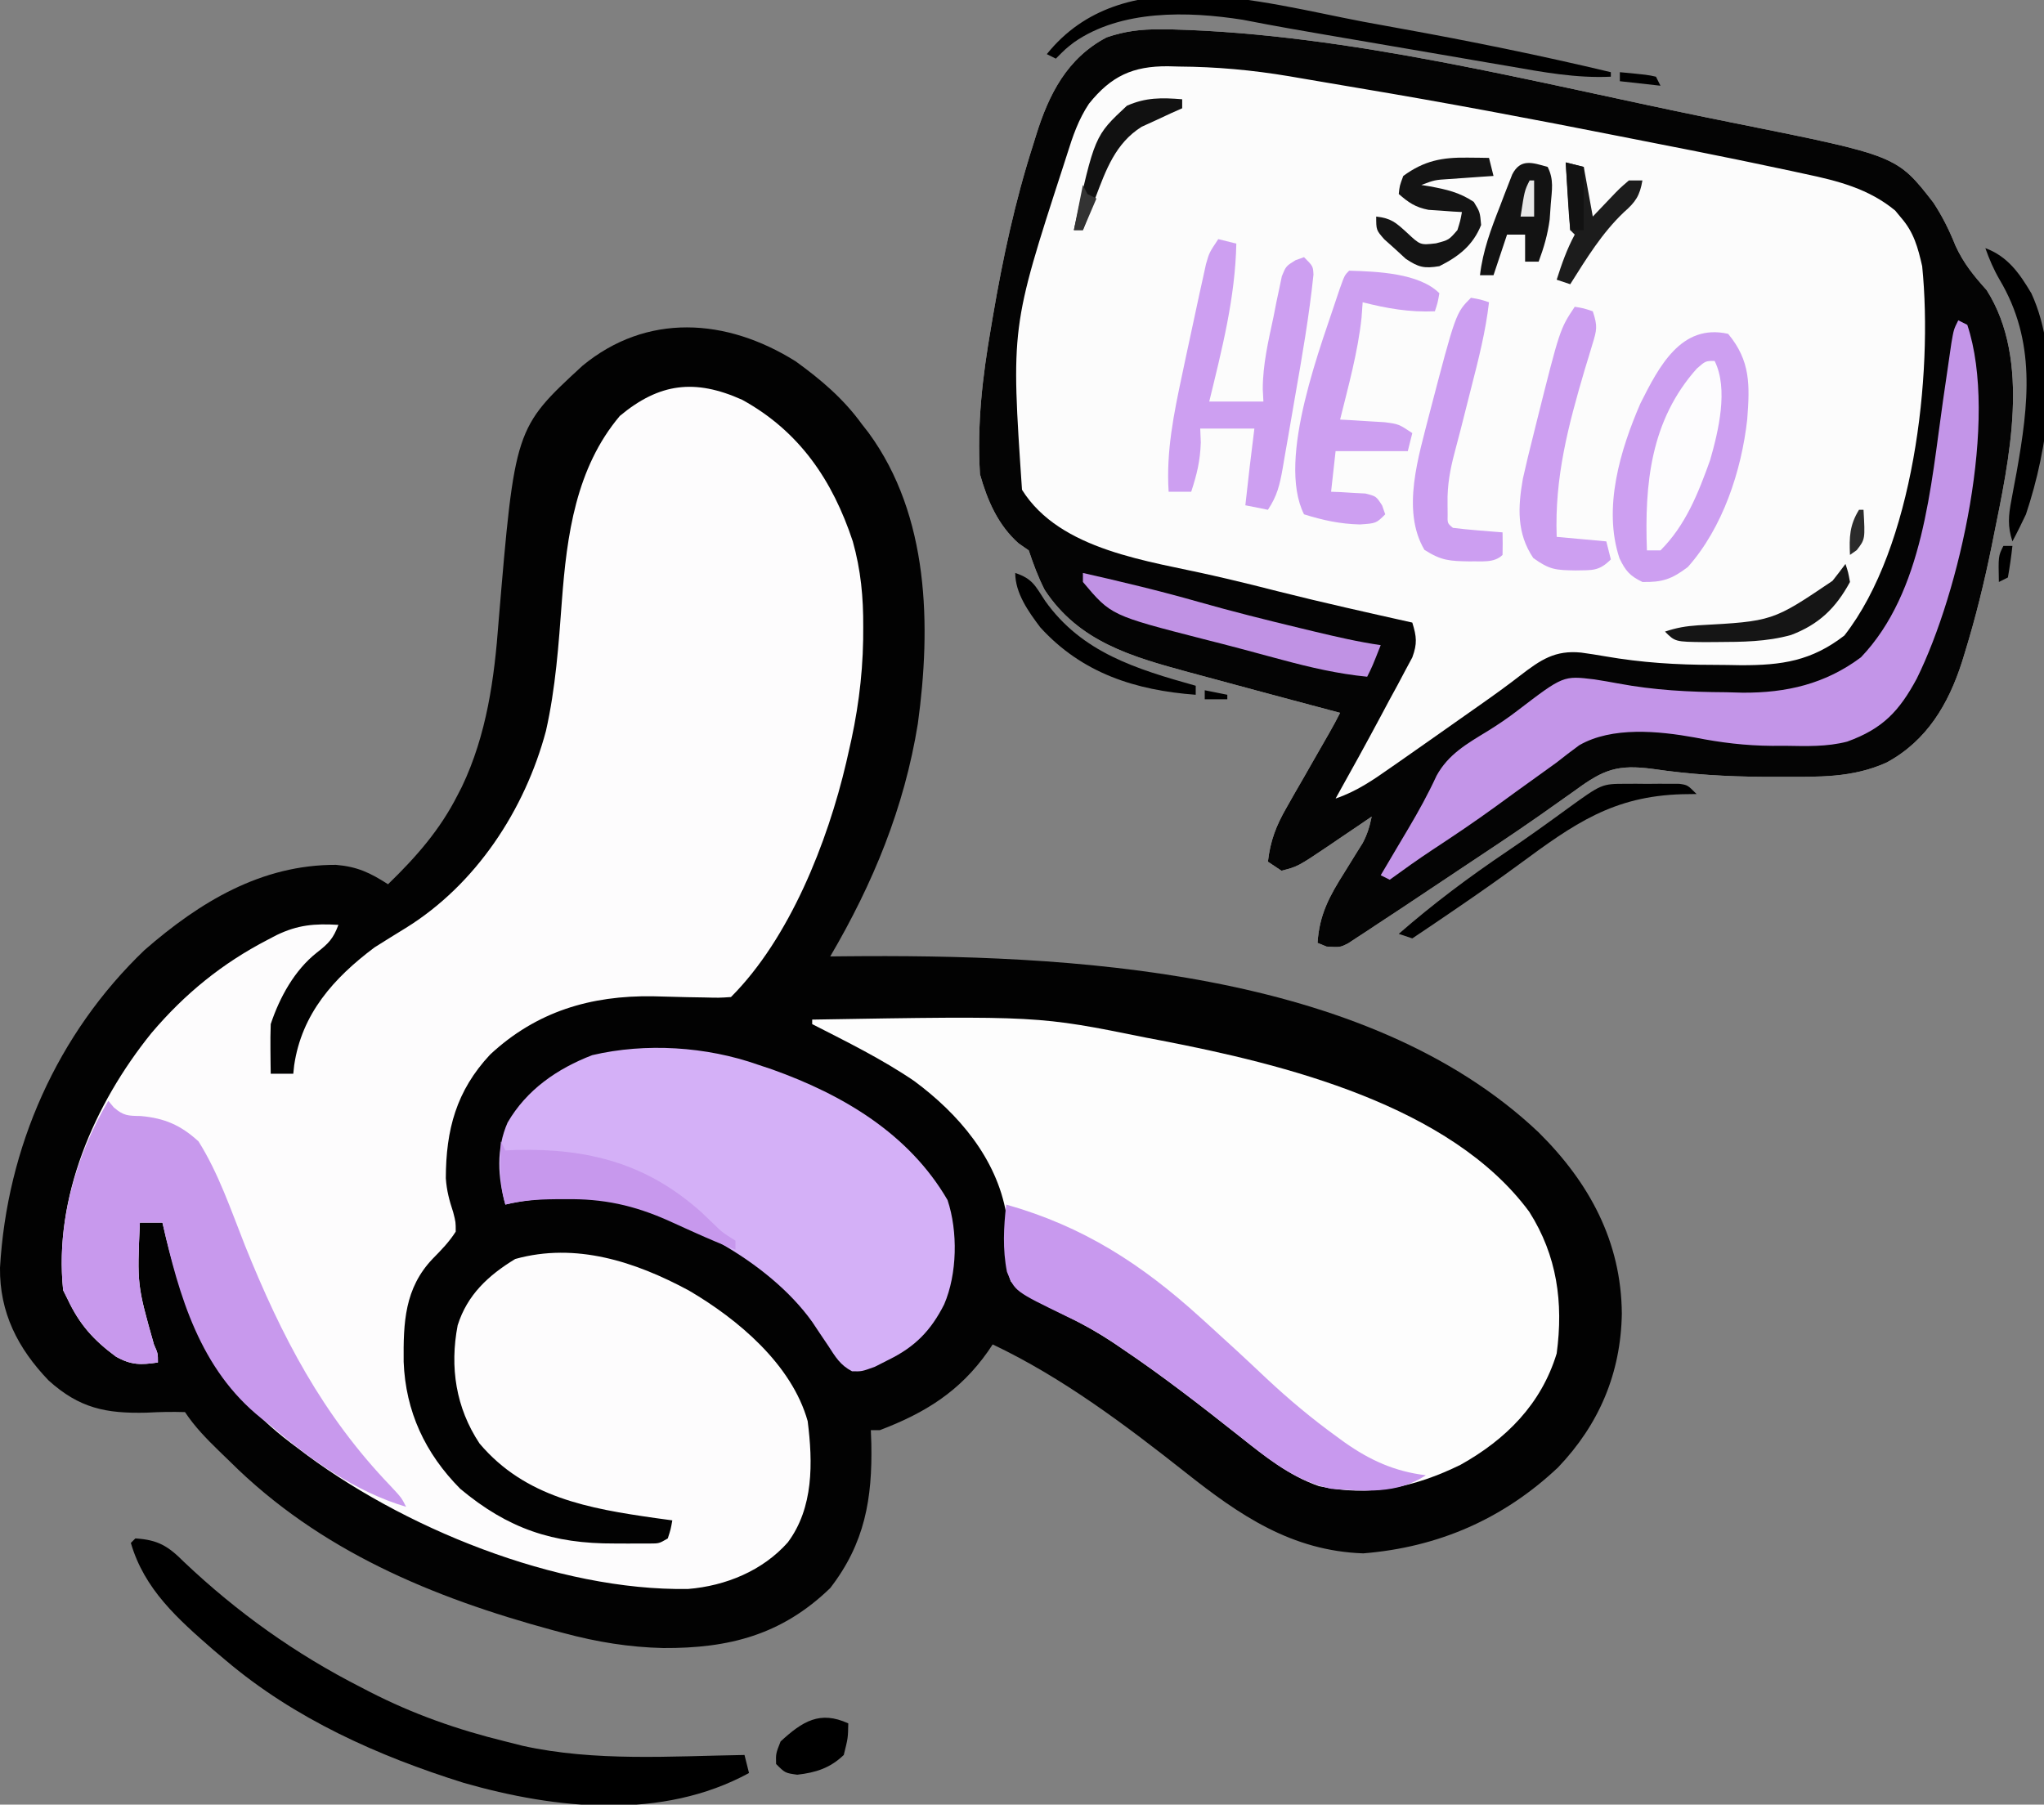 <svg xmlns="http://www.w3.org/2000/svg" width="453" height="400"><rect width="100%" height="100%" fill="#808080" stroke="none"/><path d="M0 0 C5.624 4.057 10.596 8.288 14.668 13.91 C15.416 14.871 15.416 14.871 16.18 15.852 C29.623 34.238 30.05 58.623 27.091 80.277 C24.096 98.925 17.155 115.737 7.668 131.91 C8.618 131.9 9.569 131.889 10.548 131.878 C60.249 131.38 126.311 134.587 164.668 170.91 C175.88 182.021 182.985 195.071 183.105 211.098 C182.882 224.262 178.098 235.608 168.98 245.16 C156.818 256.632 142.379 262.885 125.793 264.223 C109.937 263.671 98.404 255.789 86.441 246.311 C73.073 235.752 59.118 225.24 43.668 217.91 C43.328 218.418 42.987 218.926 42.637 219.449 C36.392 228.318 28.763 233.069 18.668 236.91 C18.008 236.91 17.348 236.91 16.668 236.91 C16.703 237.877 16.738 238.844 16.773 239.84 C17.028 252.088 15.349 261.975 7.668 271.91 C-3.073 282.313 -14.809 285.296 -29.344 285.208 C-36.905 285.031 -44.027 283.869 -51.332 281.91 C-52.163 281.69 -52.994 281.469 -53.85 281.242 C-80.565 273.992 -105.514 263.611 -125.332 243.91 C-126.139 243.129 -126.946 242.348 -127.777 241.543 C-130.627 238.755 -133.114 236.237 -135.332 232.91 C-138.22 232.821 -140.957 232.878 -143.832 233.035 C-152.829 233.254 -158.721 232.078 -165.566 225.891 C-172.377 218.794 -176.445 210.842 -176.332 200.91 C-174.792 174.26 -163.681 149.043 -144.277 130.477 C-132.023 119.799 -118.38 111.558 -101.875 111.609 C-97.118 112.013 -94.318 113.359 -90.332 115.91 C-84.121 109.882 -78.815 103.869 -74.895 96.098 C-74.59 95.508 -74.285 94.918 -73.971 94.311 C-68.45 82.721 -66.765 70.314 -65.832 57.66 C-62.233 14.804 -62.233 14.804 -47.23 0.973 C-33.041 -10.73 -15.391 -9.653 0 0 Z " fill="#020202" transform="translate(176.332,80.09)"></path><path d="M0 0 C1.28 0.011 1.28 0.011 2.585 0.022 C42.063 1.083 82.482 11.687 121 19.538 C123.306 20.007 125.612 20.473 127.92 20.936 C163.161 28.026 163.161 28.026 171.238 38.414 C173.258 41.501 174.753 44.507 176.125 47.938 C177.916 51.864 180.169 54.605 183.031 57.801 C192.974 73.416 187.99 95.541 184.562 112.5 C184.344 113.591 184.344 113.591 184.121 114.704 C182.501 122.649 180.581 130.461 178.191 138.211 C177.892 139.187 177.892 139.187 177.587 140.182 C174.581 149.59 169.779 157.677 160.926 162.492 C153.28 165.975 145.737 165.692 137.5 165.688 C135.62 165.688 135.62 165.688 133.703 165.689 C125.374 165.642 117.305 165.155 109.07 163.938 C101.243 162.906 98.164 164.051 91.938 168.625 C90.27 169.807 88.601 170.987 86.93 172.164 C85.978 172.837 85.026 173.51 84.046 174.204 C78.033 178.419 71.897 182.457 65.783 186.523 C63.596 187.978 61.41 189.436 59.225 190.895 C57.844 191.816 56.463 192.736 55.082 193.656 C54.462 194.07 53.841 194.485 53.202 194.911 C51.39 196.116 49.571 197.309 47.75 198.5 C46.696 199.203 46.696 199.203 45.62 199.919 C44.561 200.61 44.561 200.61 43.479 201.314 C42.838 201.737 42.196 202.16 41.535 202.595 C39.75 203.5 39.75 203.5 36.75 203.312 C36.09 203.044 35.43 202.776 34.75 202.5 C35.151 196.184 37.404 192.106 40.75 186.812 C41.671 185.332 42.588 183.849 43.5 182.363 C43.907 181.717 44.315 181.07 44.734 180.404 C45.78 178.444 46.307 176.669 46.75 174.5 C45.725 175.199 44.7 175.897 43.645 176.617 C42.284 177.537 40.923 178.456 39.562 179.375 C38.889 179.835 38.215 180.295 37.521 180.77 C30.362 185.589 30.362 185.589 26.75 186.5 C25.265 185.51 25.265 185.51 23.75 184.5 C24.29 179.844 25.55 176.572 27.875 172.516 C28.499 171.416 29.123 170.316 29.766 169.184 C30.42 168.051 31.075 166.917 31.75 165.75 C32.412 164.59 33.074 163.43 33.734 162.27 C34.941 160.153 36.152 158.038 37.367 155.927 C38.197 154.471 39.001 152.999 39.75 151.5 C39.004 151.304 38.257 151.108 37.488 150.906 C33.239 149.782 28.994 148.642 24.75 147.5 C23.629 147.2 22.509 146.899 21.354 146.59 C18.191 145.74 15.03 144.884 11.869 144.024 C9.975 143.51 8.079 143.002 6.183 142.494 C-6.41 139.055 -18.17 135.773 -25.73 124.242 C-27.177 121.412 -28.246 118.512 -29.25 115.5 C-29.992 114.984 -30.735 114.469 -31.5 113.938 C-36.065 109.891 -38.417 104.449 -40.062 98.625 C-40.732 87.46 -39.519 77.09 -37.625 66.125 C-37.491 65.334 -37.357 64.542 -37.219 63.727 C-35.008 50.746 -32.29 38.049 -28.25 25.5 C-28.046 24.835 -27.841 24.17 -27.63 23.485 C-24.78 14.345 -20.744 6.399 -12.008 1.789 C-7.898 0.379 -4.295 -0.037 0 0 Z " fill="#FCFCFC" transform="translate(257.25,6.5)"></path><path d="M0 0 C12.679 6.981 20.029 17.835 24.512 31.383 C26.299 37.742 26.867 43.792 26.824 50.383 C26.817 51.754 26.817 51.754 26.809 53.153 C26.663 61.804 25.507 69.978 23.512 78.383 C23.286 79.378 23.286 79.378 23.056 80.394 C18.933 98.04 10.502 119.392 -2.488 132.383 C-5.127 132.562 -5.127 132.562 -8.457 132.473 C-9.669 132.453 -10.88 132.433 -12.129 132.412 C-14.671 132.352 -17.212 132.287 -19.754 132.217 C-33.527 132.006 -45.572 135.557 -55.863 145.133 C-63.382 153.177 -65.655 161.817 -65.684 172.543 C-65.494 175.303 -64.911 177.457 -64.051 180.07 C-63.484 182.27 -63.484 182.27 -63.488 184.383 C-64.956 186.69 -66.677 188.448 -68.594 190.395 C-74.845 196.955 -75.103 204.56 -75.029 213.218 C-74.605 224.255 -70.269 233.526 -62.488 241.383 C-51.864 250.263 -41.922 253.566 -28.301 253.508 C-27.386 253.512 -26.472 253.516 -25.529 253.52 C-24.219 253.518 -24.219 253.518 -22.883 253.516 C-22.087 253.514 -21.292 253.513 -20.472 253.512 C-18.413 253.507 -18.413 253.507 -16.488 252.383 C-15.836 250.358 -15.836 250.358 -15.488 248.383 C-16.732 248.213 -17.976 248.042 -19.258 247.867 C-33.905 245.777 -48.104 243.319 -58.219 231.332 C-63.464 223.411 -64.843 214.437 -63.059 205.145 C-60.93 198.377 -56.243 194.057 -50.301 190.445 C-36.886 186.707 -23.686 191.035 -11.816 197.434 C-0.951 203.797 10.983 213.805 14.512 226.383 C15.677 235.583 15.839 245.589 10.105 253.266 C4.537 259.544 -3.657 262.907 -11.977 263.586 C-40.989 264.067 -75.654 249.981 -98.488 232.383 C-99.016 231.987 -99.543 231.59 -100.086 231.182 C-116.884 218.439 -123.896 202.769 -128.488 182.383 C-130.138 182.383 -131.788 182.383 -133.488 182.383 C-134.099 196.213 -134.099 196.213 -130.363 209.414 C-129.488 211.383 -129.488 211.383 -129.488 213.383 C-133.292 213.949 -135.422 213.984 -138.816 212.07 C-143.782 208.387 -146.862 204.964 -149.488 199.383 C-149.818 198.723 -150.148 198.063 -150.488 197.383 C-152.63 176.82 -143.635 156.098 -130.897 140.333 C-123.534 131.661 -115.282 124.933 -105.176 119.695 C-104.208 119.186 -104.208 119.186 -103.22 118.667 C-98.455 116.367 -94.762 116.073 -89.488 116.383 C-90.599 119.382 -91.657 120.513 -94.238 122.508 C-99.212 126.418 -102.509 132.446 -104.488 138.383 C-104.557 140.278 -104.573 142.174 -104.551 144.07 C-104.542 145.064 -104.533 146.058 -104.523 147.082 C-104.512 147.841 -104.5 148.601 -104.488 149.383 C-102.838 149.383 -101.188 149.383 -99.488 149.383 C-99.394 148.474 -99.394 148.474 -99.297 147.547 C-97.624 136.099 -90.539 128.164 -81.488 121.383 C-79.185 119.926 -76.875 118.492 -74.551 117.07 C-59.002 107.434 -48.169 90.922 -43.488 73.383 C-41.352 63.898 -40.676 54.255 -39.962 44.582 C-38.868 30.009 -36.851 15.102 -27.113 3.57 C-18.364 -3.72 -10.491 -4.71 0 0 Z " fill="#FDFCFD" transform="translate(164.488,88.617)"></path><path d="M0 0 C1.28 0.011 1.28 0.011 2.585 0.022 C42.063 1.083 82.482 11.687 121 19.538 C123.306 20.007 125.612 20.473 127.92 20.936 C163.161 28.026 163.161 28.026 171.238 38.414 C173.258 41.501 174.753 44.507 176.125 47.938 C177.916 51.864 180.169 54.605 183.031 57.801 C192.974 73.416 187.99 95.541 184.562 112.5 C184.344 113.591 184.344 113.591 184.121 114.704 C182.501 122.649 180.581 130.461 178.191 138.211 C177.892 139.187 177.892 139.187 177.587 140.182 C174.581 149.59 169.779 157.677 160.926 162.492 C153.28 165.975 145.737 165.692 137.5 165.688 C135.62 165.688 135.62 165.688 133.703 165.689 C125.374 165.642 117.305 165.155 109.07 163.938 C101.243 162.906 98.164 164.051 91.938 168.625 C90.27 169.807 88.601 170.987 86.93 172.164 C85.978 172.837 85.026 173.51 84.046 174.204 C78.033 178.419 71.897 182.457 65.783 186.523 C63.596 187.978 61.41 189.436 59.225 190.895 C57.844 191.816 56.463 192.736 55.082 193.656 C54.462 194.07 53.841 194.485 53.202 194.911 C51.39 196.116 49.571 197.309 47.75 198.5 C46.696 199.203 46.696 199.203 45.62 199.919 C44.561 200.61 44.561 200.61 43.479 201.314 C42.838 201.737 42.196 202.16 41.535 202.595 C39.75 203.5 39.75 203.5 36.75 203.312 C36.09 203.044 35.43 202.776 34.75 202.5 C35.151 196.184 37.404 192.106 40.75 186.812 C41.671 185.332 42.588 183.849 43.5 182.363 C43.907 181.717 44.315 181.07 44.734 180.404 C45.78 178.444 46.307 176.669 46.75 174.5 C45.725 175.199 44.7 175.897 43.645 176.617 C42.284 177.537 40.923 178.456 39.562 179.375 C38.889 179.835 38.215 180.295 37.521 180.77 C30.362 185.589 30.362 185.589 26.75 186.5 C25.265 185.51 25.265 185.51 23.75 184.5 C24.29 179.844 25.55 176.572 27.875 172.516 C28.499 171.416 29.123 170.316 29.766 169.184 C30.42 168.051 31.075 166.917 31.75 165.75 C32.412 164.59 33.074 163.43 33.734 162.27 C34.941 160.153 36.152 158.038 37.367 155.927 C38.197 154.471 39.001 152.999 39.75 151.5 C39.004 151.304 38.257 151.108 37.488 150.906 C33.239 149.782 28.994 148.642 24.75 147.5 C23.629 147.2 22.509 146.899 21.354 146.59 C18.191 145.74 15.03 144.884 11.869 144.024 C9.975 143.51 8.079 143.002 6.183 142.494 C-6.41 139.055 -18.17 135.773 -25.73 124.242 C-27.177 121.412 -28.246 118.512 -29.25 115.5 C-29.992 114.984 -30.735 114.469 -31.5 113.938 C-36.065 109.891 -38.417 104.449 -40.062 98.625 C-40.732 87.46 -39.519 77.09 -37.625 66.125 C-37.491 65.334 -37.357 64.542 -37.219 63.727 C-35.008 50.746 -32.29 38.049 -28.25 25.5 C-28.046 24.835 -27.841 24.17 -27.63 23.485 C-24.78 14.345 -20.744 6.399 -12.008 1.789 C-7.898 0.379 -4.295 -0.037 0 0 Z M-15.906 16.483 C-18.24 19.986 -19.504 23.689 -20.75 27.688 C-21.182 29.028 -21.182 29.028 -21.622 30.395 C-33.192 66.041 -33.192 66.041 -30.75 102.062 C-22.279 115.604 -2.547 117.814 11.664 121.094 C13.238 121.455 13.238 121.455 14.845 121.824 C18.556 122.688 22.246 123.619 25.938 124.562 C35.832 127.06 45.793 129.27 55.75 131.5 C56.702 134.594 56.882 136.14 55.75 139.22 C55.231 140.184 54.713 141.148 54.18 142.141 C53.612 143.212 53.045 144.283 52.461 145.387 C51.552 147.052 51.552 147.052 50.625 148.75 C49.751 150.392 49.751 150.392 48.859 152.066 C45.557 158.248 42.176 164.386 38.75 170.5 C43.389 168.924 47.032 166.418 51 163.625 C52.039 162.902 52.039 162.902 53.098 162.165 C55.32 160.616 57.536 159.059 59.75 157.5 C60.49 156.98 61.23 156.459 61.993 155.923 C63.476 154.88 64.957 153.836 66.438 152.792 C67.89 151.768 69.342 150.747 70.796 149.728 C73.822 147.601 76.804 145.458 79.727 143.188 C84.214 139.742 87.401 137.568 93.179 138.151 C94.957 138.392 96.73 138.671 98.498 138.979 C106.516 140.374 114.346 140.873 122.481 140.871 C124.513 140.875 126.543 140.912 128.574 140.949 C137.685 140.976 144.231 139.992 151.5 134.375 C166.814 114.807 171.196 76.751 168.75 52.5 C167.802 48.368 166.921 45.038 164.125 41.812 C163.456 41.002 163.456 41.002 162.773 40.176 C156.94 35.344 150.088 33.587 142.812 32.062 C141.854 31.854 140.895 31.645 139.907 31.429 C136.857 30.771 133.805 30.132 130.75 29.5 C129.324 29.204 129.324 29.204 127.87 28.903 C121.729 27.639 115.58 26.422 109.427 25.22 C106.816 24.709 104.206 24.195 101.597 23.679 C82.38 19.874 63.152 16.245 43.829 13.016 C40.976 12.538 38.125 12.052 35.273 11.562 C33.682 11.291 32.091 11.021 30.5 10.75 C29.828 10.634 29.155 10.519 28.462 10.399 C20.323 9.034 12.313 8.303 4.062 8.25 C2.84 8.219 2.84 8.219 1.592 8.188 C-6.206 8.137 -10.999 10.367 -15.906 16.483 Z " fill="#040404" transform="translate(257.25,6.5)"></path><path d="M0 0 C50.129 -0.842 50.129 -0.842 74 4 C75.069 4.204 76.139 4.407 77.241 4.617 C104.506 9.879 141.467 18.942 158.922 42.605 C165.085 52.305 166.517 62.731 165 74 C161.581 85.238 153.765 93.057 143.688 98.68 C133.578 103.646 123.509 105.868 112.312 103.41 C105.612 101.08 100.26 96.757 94.756 92.391 C86.197 85.612 77.568 78.899 68.5 72.812 C67.905 72.408 67.309 72.004 66.696 71.587 C63.335 69.36 59.951 67.443 56.32 65.688 C46.994 61.056 46.994 61.056 44 58 C42.335 52.885 42.702 48.314 43 43 C40.841 30.676 32.376 20.847 22.625 13.625 C15.478 8.753 7.688 4.933 0 1 C0 0.67 0 0.34 0 0 Z " fill="#FDFDFD" transform="translate(180,226)"></path><path d="M0 0 C1.052 0.352 2.104 0.704 3.188 1.066 C18.849 6.662 33.482 15.334 42 30 C44.314 36.941 44.157 46.376 41.25 53.125 C38.322 58.911 34.83 62.504 29 65.375 C27.453 66.16 27.453 66.16 25.875 66.961 C23 68 23 68 20.84 67.957 C18.211 66.59 17.164 64.787 15.562 62.312 C14.949 61.402 14.335 60.492 13.703 59.555 C13.141 58.712 12.579 57.869 12 57 C2.239 43.334 -17.623 32.918 -34 30 C-41.285 29.418 -48.867 29.287 -56 31 C-57.696 24.987 -58.069 18.617 -55.5 12.812 C-51.272 5.531 -44.495 0.865 -36.738 -2.121 C-24.909 -4.902 -11.415 -4.037 0 0 Z " fill="#D4B0F7" transform="translate(168,236)"></path><path d="M0 0 C0.409 0.487 0.817 0.975 1.238 1.477 C3.392 3.339 4.387 3.325 7.188 3.375 C12.492 3.849 16.064 5.401 20 9 C24.467 16.105 27.237 24.355 30.312 32.125 C38.437 52.287 47.434 69.62 62.594 85.418 C65 88 65 88 66 90 C54.649 86.595 44.897 79.637 36 72 C35.304 71.46 34.608 70.92 33.891 70.363 C20.345 59.522 15.669 43.288 12 27 C10.35 27 8.7 27 7 27 C6.389 40.83 6.389 40.83 10.125 54.031 C11 56 11 56 11 58 C7.196 58.567 5.066 58.601 1.672 56.688 C-3.294 53.004 -6.373 49.581 -9 44 C-9.33 43.34 -9.66 42.68 -10 42 C-11.519 27.414 -7.416 12.56 0 0 Z " fill="#C899ED" transform="translate(24,244)"></path><path d="M0 0 C0.99 0.495 0.99 0.495 2 1 C8.969 21.907 0.342 60.127 -9.202 79.431 C-13.064 86.59 -16.689 90.514 -24.625 93.385 C-29.143 94.555 -33.675 94.389 -38.312 94.312 C-39.766 94.317 -39.766 94.317 -41.248 94.322 C-47.141 94.279 -52.621 93.616 -58.395 92.469 C-66.393 91.028 -76.738 89.997 -84 94.188 C-85.694 95.421 -87.356 96.7 -89 98 C-90.389 99.01 -91.782 100.013 -93.18 101.012 C-96.323 103.26 -99.454 105.525 -102.574 107.805 C-107.133 111.118 -111.785 114.251 -116.496 117.344 C-119.727 119.481 -122.868 121.722 -126 124 C-126.66 123.67 -127.32 123.34 -128 123 C-127.336 121.877 -126.672 120.754 -125.988 119.598 C-125.35 118.516 -125.35 118.516 -124.7 117.412 C-123.77 115.838 -122.838 114.266 -121.902 112.696 C-119.614 108.838 -117.504 105.013 -115.625 100.938 C-113.012 96.177 -108.87 93.835 -104.32 91.062 C-101.973 89.604 -99.854 88.174 -97.68 86.5 C-87.543 78.754 -87.543 78.754 -80.654 79.59 C-78.899 79.861 -77.148 80.161 -75.403 80.489 C-67.409 81.989 -59.623 82.399 -51.5 82.438 C-50.272 82.47 -49.043 82.503 -47.777 82.537 C-38.083 82.594 -29.446 80.602 -21.562 74.688 C-7.7 60.148 -6.117 36.796 -3.375 17.75 C-3.051 15.51 -2.726 13.271 -2.396 11.032 C-2.102 9.033 -1.813 7.034 -1.525 5.034 C-1 2 -1 2 0 0 Z " fill="#C395E8" transform="translate(434,71)"></path><path d="M0 0 C5.059 0.315 7.279 1.711 10.812 5.25 C22.62 16.434 35.513 25.626 50 33 C50.621 33.322 51.242 33.644 51.881 33.976 C61.571 38.954 71.426 42.413 82 45 C83.905 45.481 83.905 45.481 85.848 45.973 C101.835 49.504 118.73 48.265 135 48 C135.33 49.32 135.66 50.64 136 52 C116.746 62.502 93.166 60.034 72.758 54.176 C53.795 48.243 35.25 39.952 20 27 C19.122 26.26 18.244 25.52 17.34 24.758 C9.409 17.844 2.003 11.322 -1 1 C-0.67 0.67 -0.34 0.34 0 0 Z " fill="#000000" transform="translate(30,341)"></path><path d="M0 0 C17.034 4.808 29.983 13.177 43 25 C43.512 25.462 44.023 25.924 44.55 26.4 C48.979 30.407 53.369 34.454 57.703 38.562 C62.66 43.201 67.753 47.463 73.25 51.438 C73.816 51.851 74.383 52.264 74.966 52.69 C80.622 56.68 86.08 59.156 93 60 C86.676 64.216 79.375 63.545 72 63 C64.035 61.306 58.015 56.356 51.756 51.391 C43.197 44.612 34.567 37.901 25.5 31.812 C24.905 31.407 24.309 31.001 23.696 30.583 C20.338 28.351 16.974 26.466 13.32 24.758 C1.887 19.222 1.887 19.222 0.163 14.902 C-0.825 9.89 -0.568 5.05 0 0 Z " fill="#C899EE" transform="translate(223,267)"></path><path d="M0 0 C4.999 6.005 4.799 11.442 4.228 18.967 C2.95 30.381 -1.196 42.976 -8.938 51.688 C-12.494 54.373 -14.557 55.082 -19 55 C-21.807 53.634 -22.735 52.551 -24.082 49.75 C-27.801 38.61 -23.917 25.707 -19.422 15.371 C-15.368 7.345 -10.448 -2.366 0 0 Z " fill="#CD9FF1" transform="translate(383,74)"></path><path d="M0 0 C1.32 0.33 2.64 0.66 4 1 C3.75 13.021 0.826 24.372 -2 36 C1.96 36 5.92 36 10 36 C9.954 35.089 9.907 34.177 9.859 33.238 C9.865 27.766 11.109 22.516 12.25 17.188 C12.455 16.139 12.66 15.09 12.871 14.01 C13.084 13.01 13.296 12.01 13.516 10.98 C13.704 10.072 13.893 9.163 14.087 8.227 C15 6 15 6 17.093 4.689 C17.722 4.461 18.352 4.234 19 4 C21 6 21 6 21.097 7.881 C20.154 16.904 18.615 25.824 17.044 34.755 C16.559 37.52 16.087 40.287 15.615 43.055 C15.308 44.818 15 46.581 14.691 48.344 C14.482 49.581 14.482 49.581 14.268 50.844 C13.62 54.468 13.068 56.898 11 60 C9.35 59.67 7.7 59.34 6 59 C6.617 53.326 7.279 47.661 8 42 C4.04 42 0.08 42 -4 42 C-3.959 43.011 -3.917 44.021 -3.875 45.062 C-4.006 49.181 -4.733 52.118 -6 56 C-7.65 56 -9.3 56 -11 56 C-11.579 47.074 -9.848 38.675 -8 30 C-7.769 28.906 -7.539 27.812 -7.301 26.685 C-6.524 23.017 -5.733 19.352 -4.938 15.688 C-4.68 14.488 -4.423 13.289 -4.158 12.053 C-3.908 10.926 -3.659 9.798 -3.402 8.637 C-3.07 7.116 -3.07 7.116 -2.73 5.565 C-2 3 -2 3 0 0 Z " fill="#CD9FF1" transform="translate(270,53)"></path><path d="M0 0 C6.161 0.179 15.513 0.513 20 5 C19.625 7.125 19.625 7.125 19 9 C13.367 9.24 8.455 8.385 3 7 C2.917 8.134 2.835 9.269 2.75 10.438 C1.926 18.087 -0.16 25.545 -2 33 C-1.096 33.049 -0.193 33.098 0.738 33.148 C1.918 33.223 3.097 33.298 4.312 33.375 C5.484 33.445 6.656 33.514 7.863 33.586 C11 34 11 34 14 36 C13.67 37.32 13.34 38.64 13 40 C7.72 40 2.44 40 -3 40 C-3.33 42.97 -3.66 45.94 -4 49 C-3.301 49.026 -2.603 49.052 -1.883 49.078 C-0.518 49.163 -0.518 49.163 0.875 49.25 C1.78 49.296 2.685 49.343 3.617 49.391 C6 50 6 50 7.32 52.047 C7.545 52.691 7.769 53.336 8 54 C6 56 6 56 2.375 56.25 C-2 56.138 -5.828 55.317 -10 54 C-16.168 41.664 -6.039 16.179 -2.051 3.93 C-1 1 -1 1 0 0 Z " fill="#CD9FF1" transform="translate(299,60)"></path><path d="M0 0 C1.938 0.312 1.938 0.312 4 1 C5.117 4.351 4.89 5.133 3.891 8.395 C3.632 9.261 3.373 10.127 3.106 11.02 C2.823 11.941 2.541 12.863 2.25 13.812 C-1.442 26.342 -4.483 37.805 -4 51 C-0.37 51.33 3.26 51.66 7 52 C7.33 53.32 7.66 54.64 8 56 C5.342 58.658 3.894 58.36 0.188 58.438 C-4.173 58.375 -5.572 58.311 -9.188 55.688 C-12.885 50.205 -12.603 44.44 -11.498 38.135 C-10.802 34.991 -10.042 31.871 -9.25 28.75 C-8.977 27.648 -8.704 26.545 -8.423 25.41 C-3.292 4.938 -3.292 4.938 0 0 Z " fill="#CD9FF1" transform="translate(349,68)"></path><path d="M0 0 C2.125 0.375 2.125 0.375 4 1 C3.258 7.46 1.673 13.645 0.062 19.938 C-0.202 20.984 -0.467 22.03 -0.74 23.107 C-1 24.133 -1.26 25.158 -1.527 26.215 C-1.779 27.208 -2.03 28.201 -2.289 29.224 C-2.727 30.933 -3.172 32.641 -3.631 34.344 C-4.63 38.11 -5.254 41.539 -5.188 45.438 C-5.181 46.282 -5.175 47.126 -5.168 47.996 C-5.217 49.998 -5.217 49.998 -4 51 C-2.151 51.234 -0.295 51.413 1.562 51.562 C2.574 51.646 3.586 51.73 4.629 51.816 C5.803 51.907 5.803 51.907 7 52 C7.043 53.666 7.041 55.334 7 57 C5.133 58.867 2.258 58.345 -0.25 58.438 C-4.683 58.365 -6.524 58.305 -10.312 55.875 C-15.511 47.091 -11.536 34.999 -9.25 25.875 C-3.377 3.377 -3.377 3.377 0 0 Z " fill="#CC9EF1" transform="translate(326,66)"></path><path d="M0 0 C8.556 1.939 17.063 3.966 25.5 6.375 C33.04 8.519 40.628 10.42 48.25 12.25 C49.322 12.508 50.394 12.767 51.498 13.033 C56.314 14.179 61.096 15.29 66 16 C64.125 20.75 64.125 20.75 63 23 C56.505 22.358 50.42 20.946 44.125 19.25 C43.119 18.981 42.113 18.712 41.077 18.436 C39.028 17.887 36.98 17.336 34.933 16.783 C32.254 16.068 29.571 15.38 26.883 14.703 C6.222 9.402 6.222 9.402 0 2 C0 1.34 0 0.68 0 0 Z " fill="#C092E4" transform="translate(240,127)"></path><path d="M0 0 C0.33 0.66 0.66 1.32 1 2 C1.776 1.965 2.552 1.93 3.352 1.895 C19.401 1.492 32.452 4.921 44.5 15.75 C45.294 16.508 46.088 17.266 46.906 18.047 C49.042 20.145 49.042 20.145 52 22 C52 22.66 52 23.32 52 24 C49.06 22.858 46.167 21.64 43.293 20.344 C42.623 20.043 41.954 19.743 41.264 19.434 C39.889 18.816 38.517 18.193 37.146 17.566 C29.502 14.158 22.683 12.67 14.312 12.812 C13.58 12.813 12.847 12.814 12.092 12.814 C8.277 12.845 4.708 13.086 1 14 C0.064 10.845 -0.106 8.034 -0.062 4.75 C-0.053 3.858 -0.044 2.966 -0.035 2.047 C-0.024 1.371 -0.012 0.696 0 0 Z " fill="#C798ED" transform="translate(111,253)"></path><path d="M0 0 C3.108 6.216 0.838 15.609 -1 22 C-3.628 29.336 -6.417 36.417 -12 42 C-12.99 42 -13.98 42 -15 42 C-15.542 27.305 -14.225 13.204 -3.934 1.688 C-2 0 -2 0 0 0 Z " fill="#FDFCFE" transform="translate(380,80)"></path><path d="M0 0 C2.691 0.506 5.386 0.993 8.081 1.479 C23.78 4.314 39.375 7.489 54.894 11.192 C54.894 11.522 54.894 11.852 54.894 12.192 C47.187 12.557 39.85 11.175 32.28 9.856 C30.861 9.614 29.441 9.372 28.022 9.131 C24.298 8.496 20.576 7.854 16.854 7.21 C13.095 6.561 9.335 5.92 5.575 5.278 C-17.878 1.268 -17.878 1.268 -26.691 -0.429 C-38.888 -2.342 -53.642 -2.701 -64.087 4.571 C-65.952 6.025 -65.952 6.025 -68.106 8.192 C-68.766 7.862 -69.426 7.532 -70.106 7.192 C-53.411 -13.603 -23.004 -4.369 0 0 Z " fill="#000000" transform="translate(302.106,4.808)"></path><path d="M0 0 C0.892 0.009 1.784 0.018 2.703 0.027 C3.379 0.039 4.054 0.051 4.75 0.062 C5.08 1.383 5.41 2.703 5.75 4.062 C4.846 4.123 3.943 4.184 3.012 4.246 C1.832 4.33 0.653 4.414 -0.562 4.5 C-2.32 4.622 -2.32 4.622 -4.113 4.746 C-7.276 4.949 -7.276 4.949 -10.25 6.062 C-9.647 6.16 -9.043 6.258 -8.422 6.359 C-4.679 7.06 -1.822 7.681 1.375 9.812 C2.75 12.062 2.75 12.062 3 14.938 C1.205 19.426 -1.953 21.914 -6.25 24.062 C-9.617 24.612 -10.849 24.331 -13.707 22.418 C-14.484 21.703 -15.262 20.987 -16.062 20.25 C-16.853 19.542 -17.643 18.835 -18.457 18.105 C-20.25 16.062 -20.25 16.062 -20.25 13.062 C-16.927 13.446 -15.94 14.346 -13.375 16.688 C-10.473 19.403 -10.473 19.403 -7 19 C-4.146 18.253 -4.146 18.253 -2.25 16.062 C-1.607 13.994 -1.607 13.994 -1.25 12.062 C-1.925 12.025 -2.601 11.988 -3.297 11.949 C-4.635 11.851 -4.635 11.851 -6 11.75 C-7.323 11.663 -7.323 11.663 -8.672 11.574 C-11.573 10.998 -13.042 9.987 -15.25 8.062 C-15.062 6.25 -15.062 6.25 -14.25 4.062 C-9.599 0.669 -5.657 -0.074 0 0 Z " fill="#141414" transform="translate(325.25,34.938)"></path><path d="M0 0 C4.994 1.85 7.595 5.635 10.207 10.031 C16.86 24.513 13.901 44.33 9 59 C8.045 61.022 7.059 63.031 6 65 C4.907 61.655 5.115 59.286 5.777 55.852 C5.962 54.853 6.146 53.854 6.335 52.824 C6.534 51.769 6.733 50.713 6.938 49.625 C9.605 34.539 11.279 20.668 3.176 7.02 C1.86 4.76 0.874 2.463 0 0 Z " fill="#000000" transform="translate(440,55)"></path><path d="M0 0 C0.79 -0.003 1.58 -0.005 2.395 -0.008 C3.618 0.004 3.618 0.004 4.867 0.016 C5.691 0.008 6.515 0 7.363 -0.008 C8.151 -0.005 8.939 -0.003 9.75 0 C10.468 0.002 11.186 0.005 11.926 0.007 C13.742 0.266 13.742 0.266 15.742 2.266 C14.703 2.28 13.664 2.294 12.594 2.309 C-2.77 2.73 -11.407 8.873 -23.551 17.824 C-28.038 21.125 -32.597 24.309 -37.195 27.453 C-37.863 27.91 -38.531 28.367 -39.219 28.838 C-41.889 30.662 -44.567 32.472 -47.258 34.266 C-48.248 33.936 -49.238 33.606 -50.258 33.266 C-42.62 26.597 -34.714 20.684 -26.312 15.02 C-21.726 11.927 -17.242 8.699 -12.774 5.438 C-5.28 0.017 -5.28 0.017 0 0 Z " fill="#000000" transform="translate(360.258,173.734)"></path><path d="M0 0 C1.428 2.856 0.93 5.082 0.688 8.25 C0.57 9.928 0.57 9.928 0.449 11.641 C0.003 14.976 -0.831 17.852 -2 21 C-2.99 21 -3.98 21 -5 21 C-5 19.02 -5 17.04 -5 15 C-6.32 15 -7.64 15 -9 15 C-9.99 17.97 -10.98 20.94 -12 24 C-12.99 24 -13.98 24 -15 24 C-14.355 18.531 -12.565 13.772 -10.562 8.688 C-10.25 7.864 -9.937 7.041 -9.615 6.193 C-9.158 5.021 -9.158 5.021 -8.691 3.824 C-8.415 3.114 -8.139 2.403 -7.854 1.671 C-6.015 -1.928 -3.381 -0.954 0 0 Z " fill="#131313" transform="translate(343,37)"></path><path d="M0 0 C1.32 0.33 2.64 0.66 4 1 C4.66 4.63 5.32 8.26 6 12 C7.258 10.68 8.516 9.36 9.812 8 C11.957 5.75 11.957 5.75 14 4 C14.99 4 15.98 4 17 4 C16.427 7.364 15.484 8.772 12.938 11 C8.021 15.661 4.601 21.304 1 27 C0.01 26.67 -0.98 26.34 -2 26 C-0.891 22.513 0.263 19.225 2 16 C1.67 15.67 1.34 15.34 1 15 C0.763 12.474 0.578 9.969 0.438 7.438 C0.394 6.727 0.351 6.016 0.307 5.283 C0.2 3.522 0.1 1.761 0 0 Z " fill="#1C1C1C" transform="translate(347,36)"></path><path d="M0 0 C0.602 1.812 0.602 1.812 1 4 C-2.143 9.802 -5.904 13.423 -12.062 15.75 C-17.496 17.263 -22.899 17.287 -28.5 17.312 C-29.397 17.318 -30.295 17.323 -31.219 17.329 C-37.743 17.257 -37.743 17.257 -40 15 C-37.348 14.116 -35.431 13.798 -32.684 13.605 C-16.136 12.707 -16.136 12.707 -2.875 3.75 C-1.897 2.515 -0.931 1.27 0 0 Z " fill="#151515" transform="translate(409,125)"></path><path d="M0 0 C3.851 1.284 4.424 2.831 6.625 6.188 C14.78 17.676 26.918 21.326 40 25 C40 25.66 40 26.32 40 27 C26.696 26.009 14.815 22.253 5.555 12.059 C2.932 8.586 0 4.478 0 0 Z " fill="#000000" transform="translate(225,127)"></path><path d="M0 0 C-0.062 3.25 -0.062 3.25 -1 7 C-4.036 9.91 -7.192 10.909 -11.312 11.375 C-14 11 -14 11 -16 9 C-16.062 6.688 -16.062 6.688 -15 4 C-10.145 -0.458 -6.3 -2.895 0 0 Z " fill="#000000" transform="translate(188,382)"></path><path d="M0 0 C0 0.66 0 1.32 0 2 C-1.23 2.545 -1.23 2.545 -2.484 3.102 C-3.562 3.604 -4.64 4.107 -5.75 4.625 C-6.817 5.112 -7.885 5.6 -8.984 6.102 C-14.824 9.778 -16.897 15.681 -19.25 21.875 C-19.518 22.563 -19.786 23.252 -20.062 23.961 C-20.715 25.638 -21.358 27.319 -22 29 C-22.66 29 -23.32 29 -24 29 C-19.412 8.111 -19.412 8.111 -12.25 1.438 C-8.035 -0.427 -4.535 -0.363 0 0 Z " fill="#111111" transform="translate(262,22)"></path><path d="M0 0 C1.32 0.33 2.64 0.66 4 1 C4 5.62 4 10.24 4 15 C3.01 15 2.02 15 1 15 C0.67 10.05 0.34 5.1 0 0 Z " fill="#121212" transform="translate(347,36)"></path><path d="M0 0 C0.33 0 0.66 0 1 0 C1.369 6.523 1.369 6.523 -0.5 8.938 C-0.995 9.288 -1.49 9.639 -2 10 C-2.179 6.053 -2.094 3.402 0 0 Z " fill="#2B2B2B" transform="translate(412,113)"></path><path d="M0 0 C0.33 0.66 0.66 1.32 1 2 C1.66 2.33 2.32 2.66 3 3 C2.01 5.31 1.02 7.62 0 10 C-0.66 10 -1.32 10 -2 10 C-1.34 6.7 -0.68 3.4 0 0 Z " fill="#333333" transform="translate(240,41)"></path><path d="M0 0 C6.152 0.586 6.152 0.586 8 1 C8.33 1.66 8.66 2.32 9 3 C6.03 2.67 3.06 2.34 0 2 C0 1.34 0 0.68 0 0 Z " fill="#000000" transform="translate(359,16)"></path><path d="M0 0 C0.66 0 1.32 0 2 0 C1.744 2.343 1.407 4.678 1 7 C0.01 7.495 0.01 7.495 -1 8 C-1.125 2.25 -1.125 2.25 0 0 Z " fill="#000000" transform="translate(444,121)"></path><path d="M0 0 C0.33 0 0.66 0 1 0 C1 2.64 1 5.28 1 8 C0.01 8 -0.98 8 -2 8 C-1.125 2.25 -1.125 2.25 0 0 Z " fill="#E8E8E8" transform="translate(339,40)"></path><path d="M0 0 C2.475 0.495 2.475 0.495 5 1 C5 1.33 5 1.66 5 2 C3.35 2 1.7 2 0 2 C0 1.34 0 0.68 0 0 Z " fill="#000000" transform="translate(267,153)"></path></svg>